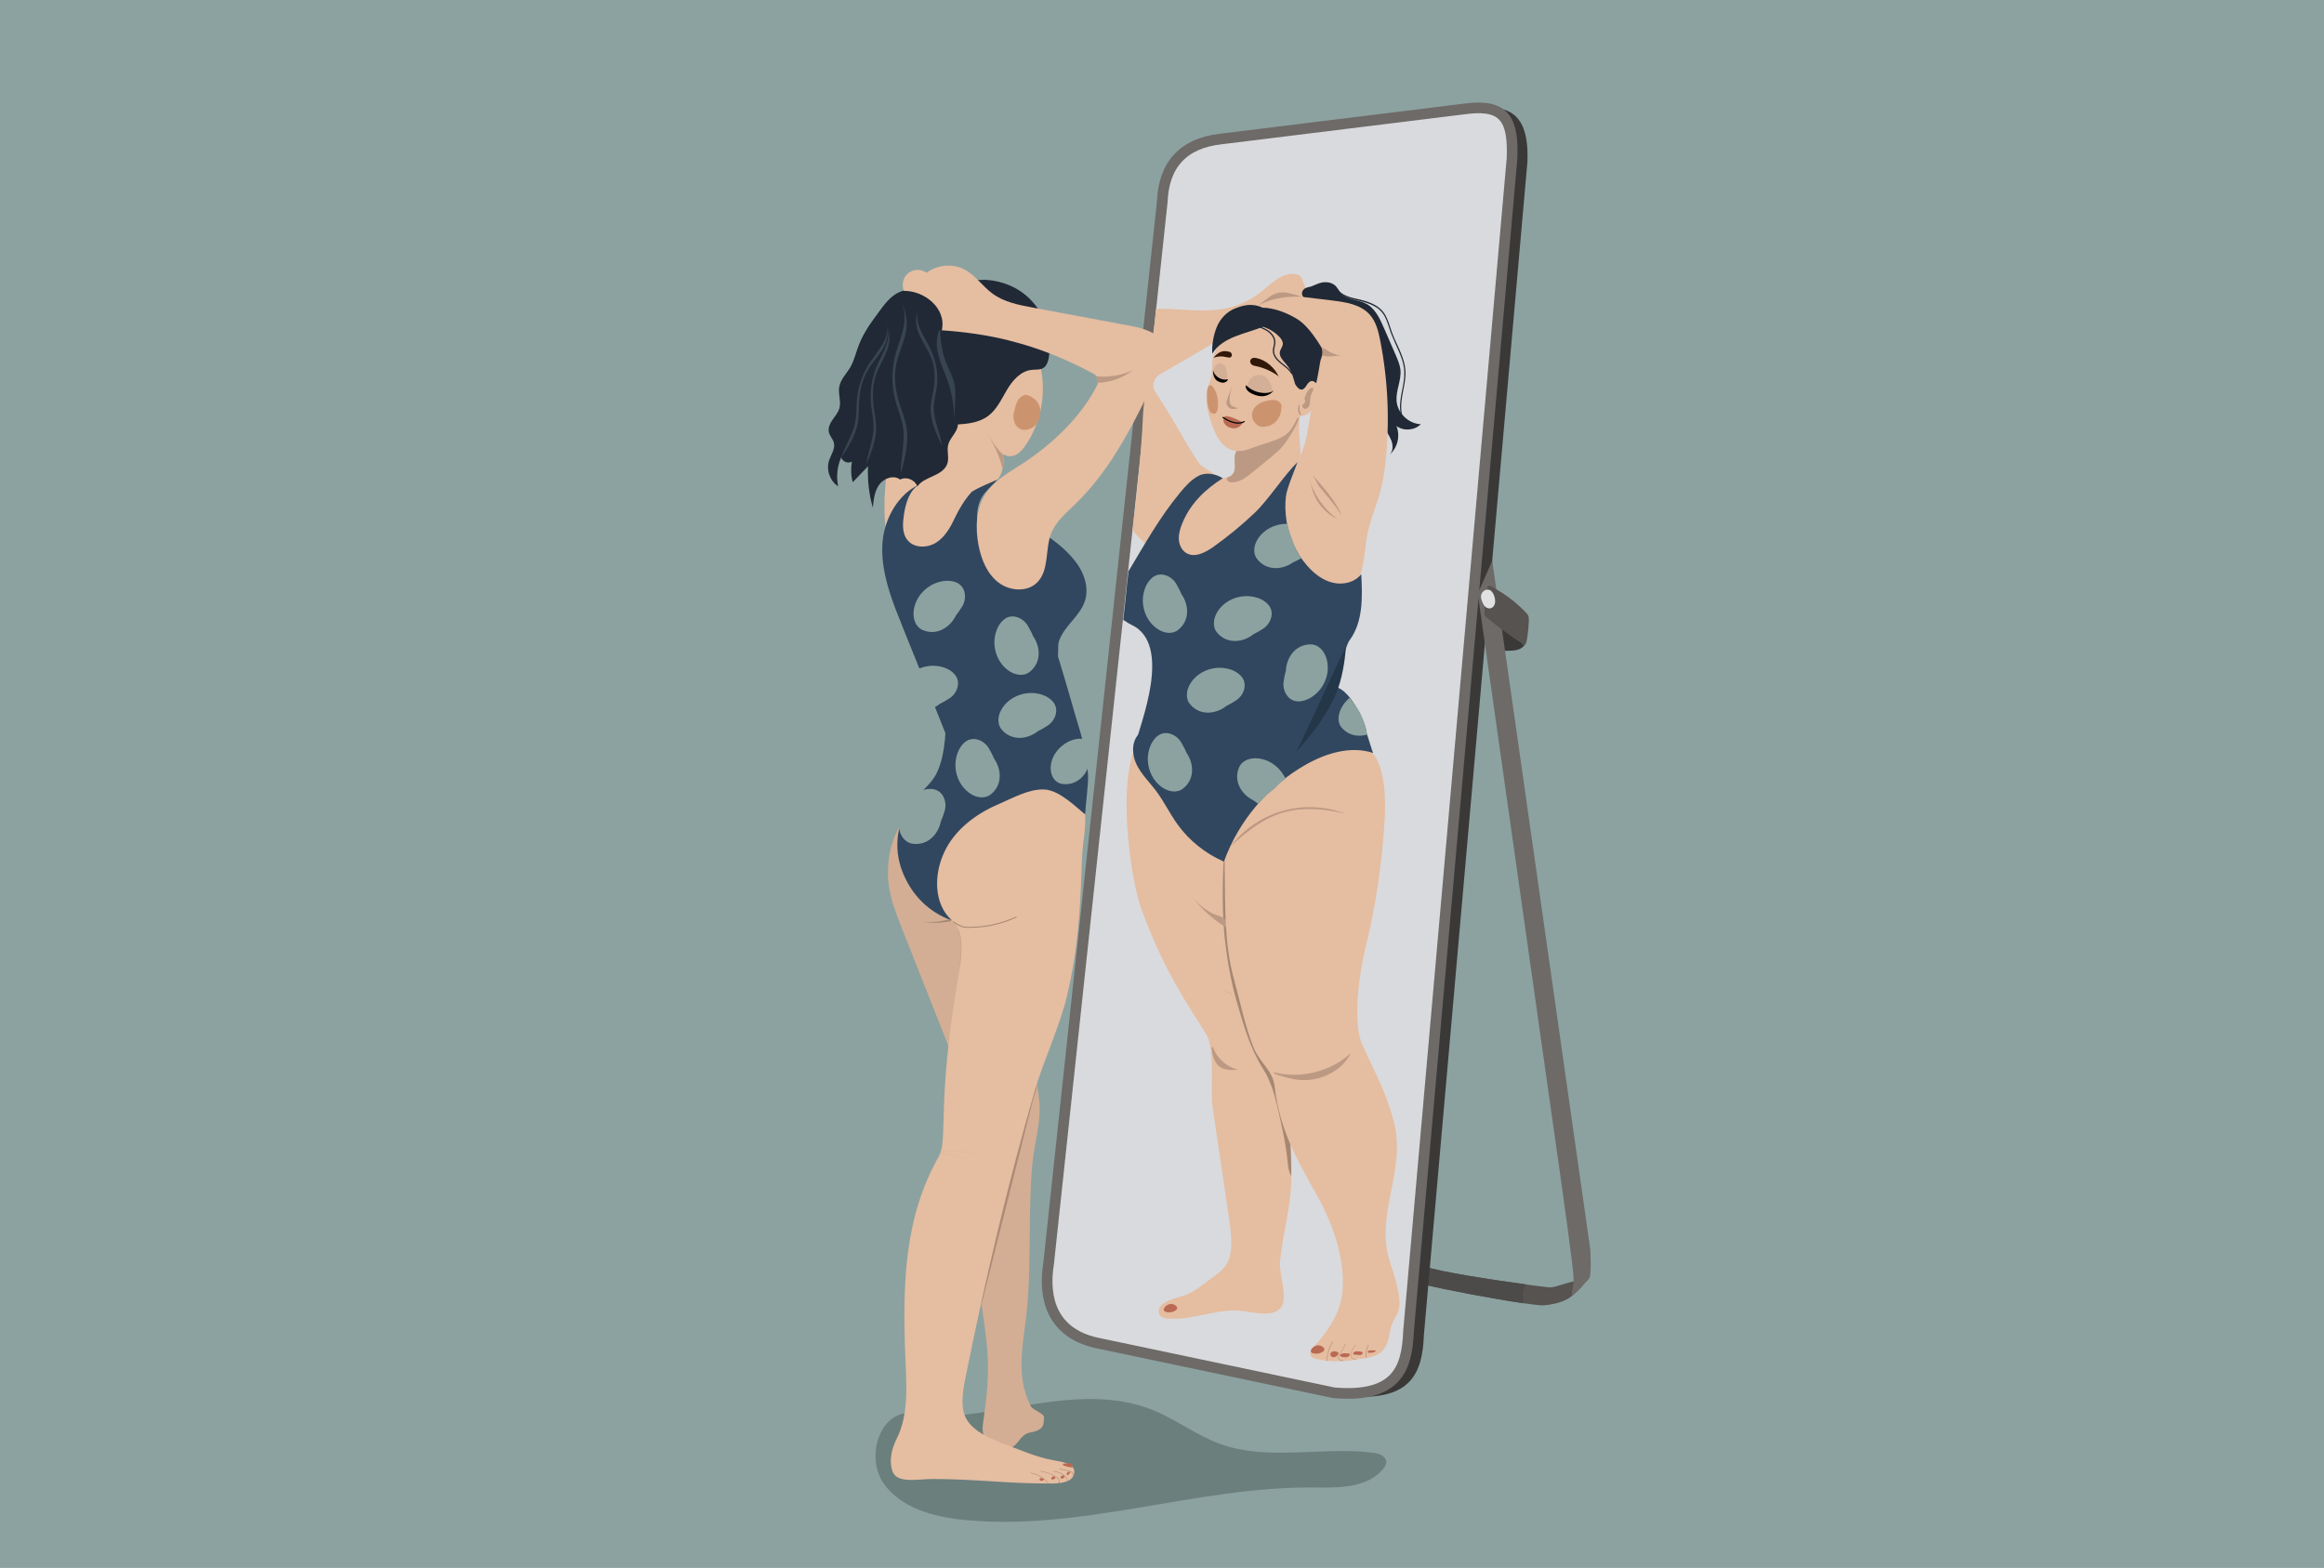 <?xml version="1.0" encoding="utf-8"?>
<!-- Generator: Adobe Illustrator 25.1.0, SVG Export Plug-In . SVG Version: 6.00 Build 0)  -->
<svg version="1.1" id="Layer_1" xmlns="http://www.w3.org/2000/svg" xmlns:xlink="http://www.w3.org/1999/xlink" x="0px" y="0px"
	 viewBox="0 0 1962 1323.9" style="enable-background:new 0 0 1962 1323.9;" xml:space="preserve">
<style type="text/css">
	.st0{fill:#8CA2A0;}
	.st1{fill:#565351;}
	.st2{fill:#4C4B4A;}
	.st3{fill:#6B7F7D;}
	.st4{fill:#D9DADD;}
	.st5{fill:#3A3938;}
	.st6{fill:none;stroke:#6D6A67;stroke-width:9;stroke-miterlimit:10;}
	.st7{fill:#6D6A67;}
	.st8{fill:#E1E1E3;}
	.st9{fill:#E5BDA1;}
	.st10{fill:#BC9982;}
	.st11{opacity:6.000000e-02;}
	.st12{fill:#A58772;}
	.st13{opacity:4.000000e-02;}
	.st14{fill:#191D1C;}
	.st15{fill:#202935;}
	.st16{fill:#F5C6B1;}
	.st17{opacity:0.25;}
	.st18{opacity:5.000000e-02;}
	.st19{fill:#BA6A52;}
	.st20{fill:#31475F;}
	.st21{fill:#D3AE94;}
	.st22{fill:#AD8A76;}
	.st23{fill:#F2C2AF;}
	.st24{opacity:0.18;}
	.st25{opacity:3.000000e-02;}
	.st26{fill:#243749;}
	.st27{fill:#F8951D;}
	.st28{fill:none;stroke:#010101;stroke-linecap:round;stroke-linejoin:round;stroke-miterlimit:10;}
	.st29{fill:#301809;}
	.st30{fill:#CC946E;}
	.st31{fill:#D3AF97;}
	.st32{fill:#010101;}
	.st33{fill:#384451;}
</style>
<g>
	<rect class="st0" width="1962" height="1323.9"/>
	<path class="st1" d="M1201.1,1084.4c18.7,4.6,61,12.5,85.1,16c8.4,1.2,14.6,1.9,16.8,1.8c6.5-0.5,13.1-1.9,19.1-4.7
		c1-0.5,3.1-1.8,5.4-3.5c0.1-0.1,0.2-0.1,0.2-0.2c0,0,0,0,0,0c1.2-0.9,4.3-3.9,7.3-6.9c1.4-2.1,1.7-3.9-0.5-4.9
		c-1.4-0.6-3.5-0.5-6,0c-6.8,1.3-16.4,5.4-20.5,5c-3.2-0.3-10.3-1.2-19.5-2.4c-27.4-3.7-73-10.6-85.7-15.2
		C1201.6,1074.3,1201,1079.3,1201.1,1084.4z"/>
	<path class="st2" d="M1286.1,1100.4c-0.5-2.9-0.6-5.8-0.4-8.7c0.1-1.7,0.4-3.5,1.2-5c0.4-0.8,0.9-1.5,1.6-2.2
		c-27.4-3.7-73-10.6-85.7-15.2c-1.1,4.9-1.6,10-1.6,15C1219.8,1089,1262,1096.9,1286.1,1100.4z"/>
	<g>
		<path class="st3" d="M765.9,1193c-25.1,2.5-34.3,38.8-19.9,59.5c14.4,20.7,41.5,28.1,66.6,30.7c98.7,10.4,196.5-28,295.7-27.2
			c21.1,0.2,45.6,0.7,59.2-15.4c1.5-1.8,2.9-4,2.8-6.4c-0.3-4.9-6.3-7-11.2-7.6c-43.1-5.4-88.6,7.4-129.3-7.5
			c-19.7-7.2-36.8-20.5-56.3-28.4c-62.9-25.5-133.6,9.3-201.3,5.6"/>
	</g>
	<path class="st4" d="M925,1133.7l201,42.3c53.1,4.6,61.9-20.4,63.1-51.6l87.4-990.5c1.2-31.2-5.2-45.9-37-42.3l-209,25.8
		c-31.8,3.6-48.1,21.9-49.3,53.1l-95.9,896.2C880.3,1097.6,889.2,1125.3,925,1133.7z"/>
	<path class="st5" d="M1126.4,1176.1l12.6,2.7c53.1,4.6,61.9-20.4,63.1-51.6l87.4-990.5c1.2-31-7.7-48.7-38.9-45.5
		c22.1,1,26.8,15.7,25.8,42.8l-87.4,990.5C1187.9,1155.6,1179.1,1180.6,1126.4,1176.1z"/>
	<path class="st6" d="M925,1133.7l201,42.3c53.1,4.6,61.9-20.4,63.1-51.6l87.4-990.5c1.2-31.2-5.2-45.9-37-42.3l-209,25.8
		c-31.8,3.6-48.1,21.9-49.3,53.1l-95.9,896.2C880.3,1097.6,889.2,1125.3,925,1133.7z"/>
	<path class="st5" d="M1281.6,548.5c-2.8,0.9-5.7,0.9-8.7,1c-4.7,0-9.5,0.1-14.2,0.1c-1.3-7.1-1.4-14.4-0.3-21.5
		c0-0.3,0.1-0.7,0.3-0.9c0.2-0.2,0.6-0.3,0.9-0.3c1.8-0.2,3.6,0,5.4,0.3c4.5,0.8,8.9,2,13.2,3.5c1.9,0.7,3.9,1.5,5.3,3
		c1,1.1,1.6,2.4,2.2,3.7c1,2.2,2.9,4.6,1.6,6.9C1286.1,546.4,1283.8,547.8,1281.6,548.5z"/>
	<path class="st7" d="M1328.4,1078.3c0.1,1.2,0,2.5,0,3.6c-0.4,7.4-2.6,13.1-1.1,12.1c0,0,0.1-0.1,0.1-0.1c0,0,0.1-0.1,0.1-0.1
		c0,0,0,0,0,0c1.2-0.9,4.3-3.9,7.3-6.9c3.1-3.1,6.1-6.3,7-7.8c1.9-3.1,0.8-23.9,0.8-23.9l-82.8-581.7l-12.2,27.7l70.8,499.3
		C1318.4,1000.5,1328.1,1069.1,1328.4,1078.3z"/>
	<path class="st1" d="M1288.2,517.2c0.8,0.8,1.6,1.7,2,2.7c0.6,1.3,0.5,2.8,0.5,4.2c-0.2,6-0.9,12.1-2,18c-0.1,0.7-1.8,3.2-2.4,3.5
		c-0.8,0.5-0.4-1.6-1.3-2.2c-10.7-6.9-20.9-14.5-30.7-22.7c-0.3-0.2-0.5-0.4-0.7-0.7c-0.2-0.4-0.3-0.9-0.3-1.4
		c-0.1-4.5,0.1-8.9,0.7-13.3c0.3-2.2,0.7-4.4,1.2-6.6c0.4-1.7,0.3-4.4,2.3-4.1c1.7,0.2,3.9,2,5.4,2.8c1.8,1,3.5,2.1,5.3,3.2
		c3.4,2.2,6.7,4.6,9.8,7.1C1281.7,510.8,1285.1,513.9,1288.2,517.2z"/>
	<path class="st8" d="M1262.2,508.8c-0.3,2.3-1.9,4.6-4.2,4.9c-1.6,0.2-3.2-0.5-4.3-1.6c-1.1-1.1-1.8-2.6-2.4-4.1
		c-0.6-1.4-1-2.9-1-4.4c0-3.4,3.5-6.7,7.1-5.5C1260.9,499.2,1262.6,505.6,1262.2,508.8z"/>
	<g>
		<path class="st9" d="M991.9,470.3c3.7,4.9,10.1,7.2,16.3,7.6c13.4,0.9,26.4-5.8,36-15.2c9.6-9.4,15.5-21.9,23.3-32.8
			c8.4-11.7,16.8-23.5,25.2-35.2c2.1-3,4.3-6.1,5-9.7c0.5-2.7,0.1-5.4-0.1-8.1c-0.7-9.1-2.2-21.1,1.3-29.5
			c-18,7-32.4,16.9-48.5,27.6c-2.1,1.4-4.2,2.9-5.8,4.8c-0.6,0.8-1.1,1.6-1.5,2.5c-2.3,5.7,1.4,13-2.3,17.8c-1.2,1.6-3,2.5-4.9,3.1
			c-1.2,0.3-2.4,0.5-3.6,0.6c-3.2,0.2-6.4-0.3-9.5,0.2c-6,1-10.9,5.2-14.9,9.6c-8.9,9.8-15.2,22-18.2,34.9
			C987.8,455.9,987.4,464.3,991.9,470.3z"/>
	</g>
	<g>
		<path class="st10" d="M1036.2,405.6c0.9,1.4,2.8,1.7,4.4,1.7c6.5-0.3,11.9-4.6,17-8.7c5.1-4.2,10.2-8.3,15.3-12.5
			c3.8-3.2,7.7-6.3,10.8-10.3c3.1-3.9,12.7-18.3,12.7-23.3c-12,6.8-32.2,21.7-45.5,25.4c-1.7,0.5-4.1,1.1-6.3,2
			c-0.6,0.8-1.1,1.6-1.5,2.5c-2.3,5.7,1.4,13-2.3,17.8c-1.2,1.6-3,2.5-4.9,3.1C1035.7,404.1,1035.8,404.9,1036.2,405.6z"/>
	</g>
	<g class="st11">
		<path d="M966.2,671.8c10.9,14.5,25.4,25.8,39.7,36.9c6.6,5.1,13,11.2,20.1,15.6c1.4-3.1-3.6-7-5.7-8.6c-4.5-3.4-9-6.8-13.5-10.2
			c-9-6.9-17.8-13.9-26.5-21.2C975.8,680.5,969.7,676.5,966.2,671.8z"/>
	</g>
	<g>
		<path class="st9" d="M1017.8,872.3c8.6,13.3,3.6,46.8,5.9,62.5c4.7,31.5,9.4,63,14,94.6c5.1,35.8-0.9,39.9-17.2,51.6
			c-8.1,5.8-13.5,10.9-23.1,13.6c-6.7,1.9-15.4,4.3-18.4,9.4c-2.2,3.8,0.2,8.5,4.6,9.1c19.1,2.6,38-6.2,57.7-6.6
			c12.2-0.3,30.6,7.1,39.3-1.5c7.8-7.7-1.1-29.1,0-40c2.7-26.1,9.4-45.7,9.7-72c0.1-11.9-0.3-23.8-1.4-35.7
			c-5.2-55.5-25.9-108.1-39.3-162.2c-5.1-20.7-6.1-45.3-13.5-65.3c-2-5.5-4-8.2-6.5-13.5c-8.3-17-69.6-89.9-71-86.4
			c-16.2,39.3-2.3,118.5,5,137.8C979,808.7,990.8,830.4,1017.8,872.3z"/>
	</g>
	<g>
		<path class="st12" d="M1034.1,793.3c2,17.4,5,34.9,9.8,51.7c5.7,20,11.5,40.3,22.6,57.8c5.8,9.1,9.3,20.3,11.7,30.8
			c3.6,15.5,7.2,31,8.8,46.8c0.4,3.4,0.6,6.9,1.9,10.1c0.3,0.8,0.7,1.6,1.2,2.4c0.1-11.9-0.3-23.8-1.4-35.7
			c-5.2-55.5-25.9-108.1-39.3-162.2c-5.1-20.7-8.8-50.3-16.2-70.3C1031.9,744.8,1031.8,773.3,1034.1,793.3z"/>
	</g>
	<g>
		<path class="st10" d="M1006.3,756.8c7.9,10.7,18,19.9,29.5,26.6c0.3,0.2,0.1-4.5-0.1-5c-0.5-1.4-1.3-2.4-2.5-3.2
			c-3-1.8-6.9-2.5-10.1-4.2C1016.6,767.6,1010.8,762.7,1006.3,756.8z"/>
	</g>
	<g class="st13">
		<path class="st14" d="M1029.5,835.6c4.2,0.5,7.3,3.7,11,5C1041.2,837.5,1031.5,835.9,1029.5,835.6z"/>
	</g>
	<g>
		<path class="st9" d="M1099.4,236c-1.9-6.3-11.2-5.5-17.2-2.6c-5.9,2.9-10.8,7.5-15.9,11.7c-22.8,19-45.9,17.8-69.8,16.3
			c-9.7-0.6-14.1-1-20.7-0.3c-0.7,13.2-3.7,28.1-4.7,41.2c-1.6,20.8-5.4,32.1-6.2,49.2c-1.4,31.8-5,64.4-8.7,96.1
			c3.9,5.9,11.8,11.3,15.8,17.1c10.4-9.1,15.1-22.8,21-35.3c3.7-7.9,8.3-15.8,15-21.6c3-2.6,16.6,0.1,19.1-2.6
			c3.5-3.9-12.1-10.1-14.8-14c-2.8-4.2-5.5-8.3-8-12.6c-0.6-1-1.2-2-1.8-2.9c-8.3-13.9-15.9-28-25.2-41.7c-1.7-2.5-3.4-5.1-3.6-8
			c0-0.5,0-1.1,0-1.6c0.2-1.7,0.9-3.3,1.8-4.7v0c1-1.5,2.4-2.8,3.9-3.8c3.4-2.3,47.5-25.9,66-40.9c6.1-4.9,15.9-8.9,16.7-16.7
			c0.6-6,11.7-10.8,19.4-9.8c6.5,0.8,8,1.7,18.5,2.3C1106.7,251,1101.2,242.1,1099.4,236z"/>
	</g>
	<g>
		<path class="st15" d="M1116.3,238.5c4.2-0.7,8.9,0.2,11.7,3.4c1.4,1.6,2.2,3.6,3.5,5.2c4.8,6.2,14.4,5.6,21.4,9.1
			c7.9,3.9,12,12.7,15.5,20.8c3.3,7.7,6.7,15.4,10,23c1.7,3.9,3.4,8,3.9,12.2c0.9,8.8-3.9,17.4-3.3,26.2
			c0.8,10.4,10.1,19.4,20.5,19.8c-5.3,5.3-14.6,6-20.6,1.5c3.5,8.3,0.9,18.7-6,24.4c3.3-2.9,3.3-8.1,1.7-12.2
			c-1.6-4.1-4.4-7.6-5.9-11.7c-2.5-6.5-1.7-13.7-1.9-20.6c-0.3-11.7-3.6-23.1-6.8-34.3c-2.4-8.6-5-17.4-10.3-24.5
			c-5.1-6.9-12.5-11.7-20.3-15.5c-7.7-3.7-15.9-6.5-23.7-10.1c-4.2-1.9-9.6-7.2-4.4-11.4c1.5-1.2,3.9-1.3,5.6-1.9
			C1110.1,240.7,1113,239.1,1116.3,238.5z"/>
	</g>
	<g>
		<path class="st16" d="M965.9,639.7c8.2,16.4,27.7,24.6,46,24.5c18.3-0.1,35.8-7,52.7-14c24.5-10.2,48.9-20.9,73-32
			c2.3-1.1,9,2.1,10.6,0.1c3.7-4.4-2-15.7-5.3-20.4c-3.3-4.8-8-8.4-11.2-13.2c-1.3-2-2.5-3.2-3.4-4.1c-1.5-1.5-2.4-2.6-2.5-6.5
			c0-0.8,0.1-1.8,0.2-3.1c0.6-5.7,2.4-15.2,0.6-18.6c-3.4-6.5-15.7-10-22-12.6c-10.4-4.3-21.1-7.5-32.1-9.7
			c-21.6-4.3-44.1-4.6-65.8-0.5c-11.1,2.1-22.9,6-29.1,15.5c-3,4.7,10.5,33,9.3,38.5c-2.2,9.6-8.4,14.1-10.6,23.7
			C972.7,623.9,958.2,624.4,965.9,639.7z"/>
	</g>
	<g class="st17">
		<path d="M1008.1,630.1c0.4,0.5,0.7,1.1,0.5,1.7c-0.1,0.5-0.6,0.8-1.1,0.9s-1,0-1.5-0.2c-1.2-0.5-2.1-1.4-2.6-2.5
			c-0.4-1-0.7-3.5,0.9-3.4C1005.6,626.6,1007.5,629.2,1008.1,630.1z"/>
	</g>
	<g class="st18">
		<path d="M1111.9,580.1c2.1,0.7,4.2,1.1,6.4,1.2c2.6,0.1,5.3-0.2,7.9-0.5c0.7-0.1,1.5-0.2,2.2-0.3c-1.5-1.5-2.4-2.6-2.5-6.5
			c0-0.8,0.1-1.8,0.2-3.1c-0.6,0.5-1.1,1.1-1.6,1.6c-1.8,1.5-3.7,2.8-5.7,3.9C1116.6,577.8,1114.3,579,1111.9,580.1z"/>
	</g>
	<g>
		<path class="st9" d="M1169,691.5c-2.1,37.1-7.6,74-16.5,110c-4.8,19.6-10.8,61.6-2.6,80.1c10.8,24.3,19.3,38,26.6,64.7
			c11.5,42.3-16.7,78.9-2.7,120.5c16.1,48,2.5,38.3-0.4,58.1c-3.1,20.8-13.5,20.7-28.5,23.1c-11.1,1.8-23.8,2.2-34.6-0.8
			c-5-1.4-5.3-5.5-1.8-9.3c12.5-13.6,23.3-29.2,24.9-47.6c2.3-26.6-7.8-56.1-20.7-79.4c-18.2-32.6-32.4-56.9-36.6-93.5
			c-1.6-14-12.4-19.6-17.7-32.7c-7.2-17.7-11.5-39.3-16.6-57.7c-8.5-31.1-7.3-61.6-7.9-96.3c-0.3-20.3,8.5-40.4,20.7-56.7
			c18.6-24.8,50-36.9,79.2-44.5C1169.1,620.2,1170.3,667.3,1169,691.5z"/>
	</g>
	<g>
		<path class="st10" d="M1033.2,723c10-17,26.2-30.3,44.8-36.8c18.6-6.5,39.6-6.2,58,0.9c-49.7-11.8-70.8,4.1-96.7,27L1033.2,723z"
			/>
	</g>
	<g>
		<path class="st12" d="M1153.6,1146.3C1153.6,1146.3,1153.6,1146.3,1153.6,1146.3c0.1,0,0.2-0.1,0.2-0.2c-0.7-3.5-0.1-7.2,1.6-10.3
			c0.1-0.1,0-0.2-0.1-0.3c-0.1-0.1-0.2,0-0.3,0.1c-1.7,3.2-2.3,7-1.7,10.6C1153.5,1146.3,1153.5,1146.3,1153.6,1146.3z"/>
	</g>
	<g>
		<path class="st12" d="M1120.4,1149.2c0.1,0,0.2-0.1,0.2-0.2c0-5.6,1.7-11.3,4.7-16c0.1-0.1,0-0.2-0.1-0.3c-0.1-0.1-0.2,0-0.3,0.1
			c-3,4.8-4.7,10.6-4.7,16.2C1120.2,1149.1,1120.3,1149.2,1120.4,1149.2C1120.4,1149.2,1120.4,1149.2,1120.4,1149.2z"/>
	</g>
	<g>
		<path class="st12" d="M1134,1149.1c0.1,0,0.2-0.1,0.2-0.2c0-0.1-0.1-0.2-0.2-0.2c-0.8-0.1-1.6-0.1-2.3-0.4
			c-0.8-0.3-1.4-0.8-1.6-1.5c-0.3-0.8,0-1.7,0.2-2.2c0.3-0.6,0.7-1.2,1.1-1.7l0.2-0.2c1.9-2.5,3.3-5.2,4.4-8c0-0.1,0-0.2-0.1-0.2
			c-0.1,0-0.2,0-0.2,0.1c-1,2.8-2.5,5.5-4.3,7.9l-0.2,0.2c-0.4,0.5-0.9,1.1-1.2,1.8c-0.4,0.9-0.5,1.7-0.2,2.5c0.3,0.7,1,1.3,1.8,1.7
			C1132.3,1149,1133.2,1149,1134,1149.1C1134,1149.1,1134,1149.1,1134,1149.1z"/>
	</g>
	<g>
		<path class="st12" d="M1144.6,1148.2c0.1,0,0.2-0.1,0.2-0.1c0-0.1,0-0.2-0.1-0.2c-1.2-0.3-3-0.8-3.8-2.2c-1-1.8,0-4.1,0.5-5
			c0.3-0.5,0.6-1,0.9-1.5c0.7-1.1,1.3-2.1,1.7-3.4c0-0.1,0-0.2-0.1-0.2c-0.1,0-0.2,0-0.2,0.1c-0.3,1.2-1,2.2-1.6,3.3
			c-0.3,0.5-0.6,1-0.9,1.5c-0.6,1.2-1.6,3.5-0.5,5.4C1141.5,1147.3,1143.3,1147.9,1144.6,1148.2
			C1144.6,1148.2,1144.6,1148.2,1144.6,1148.2z"/>
	</g>
	<g>
		<path class="st19" d="M1114.4,1142.5c-1.7,0.6-3.5,0.6-5.3,0.3c-1-0.2-2.1-0.6-2.4-1.6c-0.2-0.8,0.1-1.6,0.6-2.3
			c1.3-1.8,3.6-3,5.8-3c1.8,0.1,4,1.1,4.8,2.8C1118.8,1140.5,1115.9,1142,1114.4,1142.5z"/>
	</g>
	<g>
		<path class="st19" d="M1127.6,1141.1c-0.9-0.2-2-0.2-2.9,0.2c-0.9,0.4-1.6,1.3-1.6,2.3c0,1.2,1.1,2.2,2.2,2.4
			c1.2,0.2,2.4-0.3,3.3-1.2c0.4-0.4,1.5-1.6,1.4-2.3C1129.8,1141.6,1128.3,1141.3,1127.6,1141.1z"/>
	</g>
	<g>
		<path class="st19" d="M1132.5,1143.1c-0.3,0.1-0.7,0.3-0.9,0.6c-0.2,0.3-0.4,0.7-0.3,1c0.2,0.5,0.7,0.7,1.3,0.9
			c0.8,0.2,1.6,0.3,2.4,0.4c1,0.1,2.1,0.1,3.1-0.4c0.6-0.3,1.2-0.9,1.4-1.6c0.3-1.1-0.3-1-1.3-1.2
			C1136.3,1142.6,1134.3,1142.4,1132.5,1143.1z"/>
	</g>
	<g>
		<path class="st19" d="M1146.3,1141c-1.3-0.1-2.7,0.1-3.6,1c-0.3,0.3-0.5,0.8-0.3,1.2c0.2,0.5,0.8,0.6,1.3,0.6c1,0.1,2,0.2,3.1,0.3
			c0.6,0.1,1.2,0.1,1.8,0c1-0.2,2.5-1.3,1.6-2.4C1149.6,1141.1,1147.3,1141.1,1146.3,1141z"/>
	</g>
	<g>
		<path class="st19" d="M1156.2,1140.3c-0.4,0-0.7,0.1-1,0.2c-0.3,0.2-0.6,0.5-0.6,0.8c0,0.4,0.3,0.8,0.7,0.9s0.8,0.2,1.2,0.1
			c1.2,0,2.4-0.2,3.6-0.6c0.6-0.2,1.2-0.5,1.5-1.1C1160.5,1139.9,1157.6,1140.2,1156.2,1140.3z"/>
	</g>
	<g>
		<path class="st20" d="M1031.4,647.3c-13.9,3.6-28.7,5.8-42.4,1.8c-13.7-4.1-26-15.9-26.6-30.2c-7.1,6.1-7.1,17.4-3.2,25.9
			s10.8,15.1,16.5,22.6c6.9,9.1,11.8,19.5,18.5,28.8c9.9,13.7,23.6,24.6,39.1,31.3c12.3-34.3,37.3-63.8,69-81.8
			c17.3-9.8,38.2-16.2,57-9.9c-0.5-0.2-5-15.8-5.9-17.6c-3.2-6.1-4.4-7.7-11.1-6.8c-12.7,1.8-25.3,5.7-37.4,9.9
			C1080.3,629.7,1056.6,640.7,1031.4,647.3z"/>
	</g>
	<g>
		<path class="st9" d="M1021,351.7c2.6,8.3,5.3,17.1,11.3,23.4c7.8,8.3,18,5.5,20.9,4.5c27.3-10,33.6-7.8,41.9-26.4
			c0.4-0.9,0.9-2,1.9-2.3c0.6-0.2,1.2-0.1,1.8,0c3.3,0.3,6.4-1.8,8.3-4.6c1.8-2.8,2.6-6.1,3.1-9.3c0.6-4,0.9-8.1,1-12.2
			c0-0.7,0-1.4-0.3-2c-0.7-1.4-2.5-1.8-4-1.3c-1.4,0.5-2.5,1.7-3.6,2.8c-4.7-8.4-7.1-18-10.8-26.9c-3.7-8.9-9.2-17.8-17.8-22.1
			c-4.6-2.3-9.8-3.1-14.9-3.8c-4.8-0.6-9.8-1.1-14.4,0.4c-6.4,2-9,7.8-12.5,12.9c-4.3,6.2-8.6,12.8-9.4,20.5c0,0.2,0,0.4,0,0.5
			c-0.1,0.7-0.1,1.4-0.1,2.1c-0.1,2.8,0.1,5.7-0.4,8.5c-0.6,3.3-2,6.4-2.9,9.6C1017.5,334.4,1018.4,343.4,1021,351.7z"/>
	</g>
	<g>
		<path class="st15" d="M1093.4,324.3c-2.5-8.2-2.8-11.4-8.4-17.8c-2.4-2.7-5.1-5.8-4.5-9.3c0.4-2.4,2.4-4.4,2.5-6.8
			c0.1-2.2-1.3-4.3-2.8-5.9c-6.6-7-16.5-10.8-26.1-10c-9.6,0.8-18.7,6.2-24.1,14.2c-2.9-9.4,3-19.9,11.4-25c8.4-5.1,18.7-6,28.6-6
			c11.5,0,23.3,1.1,33.6,6.3c10.2,5.2,18.7,15.2,19.2,26.7c0.4,8.9-5,25.6-9.6,32.9c-1.7,2.7-4.2-5.8-9.2,0.4
			C1103,324.9,1099.4,334.5,1093.4,324.3z"/>
	</g>
	<g>
		<path class="st9" d="M1069.4,260c9,1.1,16.7,4.2,24.6,8.7c8.4,4.7,15.4,14.6,21.6,24.6c0.4,0.7,0.7,1.4,0.9,2.1
			c0.2,0.8,0.3,1.6,0.2,2.4c-0.2,2.6-1.8,5.1-2.3,8.6c-2.2,14.7-6.1,29-8.2,43.8c-1.6,10.8-3.2,21.7-7.2,31.9
			c-2.9,7.5-7.1,14.6-10.2,22c-7.1,17.1-8.5,36.5-4,54.5c3.5,14,11.1,27.6,23.7,34.7c12.6,7,30.5,5.3,39-6.3
			c3.8-5.3,5.4-29.9,6.9-36.2c5.8-24.3,11.6-30.7,14.7-55.5c4.4-35.9,3.1-72.4-3.9-107.9c-1.5-7.7-3.5-15.7-8.7-21.6
			c-7.7-8.8-20.4-10.7-32-12.1c-13.5-1.6-27.1-3.3-40.6-4.9c-4.7-0.6-9.5-1.1-14,0.4c-2.7,0.9-6.8,5-9.7,8.5
			C1057.5,261,1065.8,259.6,1069.4,260z"/>
	</g>
	<g>
		<path class="st10" d="M1104.5,402.4c4,14.4,12.9,27.3,24.9,36.1c-10.1-4.7-18-13.8-21.3-24.3L1104.5,402.4z"/>
	</g>
	<g>
		<path class="st10" d="M1108.2,401.3c9.5,10.5,19.1,21.3,24.8,34.3c-5.7-8.7-12.5-16.8-19.2-24.7L1108.2,401.3z"/>
	</g>
	<g>
		<path class="st20" d="M1149.2,484.8c-5.4,7-15.4,9.3-24,7.2c-8.6-2-15.9-7.8-21.7-14.4c-9.2-10.5-15.1-23.6-17.3-37.3
			c-1.1-6.9-1.4-14-0.6-21c0.7-6.8,7.5-22.5,9.8-29.1c-10.7,10.3-24.8,32-35.7,42.4c-11.1,10.6-22.9,20.3-35.4,29.2
			c-6.8,4.8-15.8,9.5-22.9,5.1c-3.9-2.4-6-7.1-6.2-11.7c-0.2-4.6,1.2-9.1,2.9-13.3c6.7-16.5,19.1-28.6,34.2-38.1
			c-5.9-3.8-14.3-5.3-20.5-2c-6.2,3.3-11,8.7-15.5,14.1c-17.4,21.1-29.7,43.3-43.8,66.8c0.3,0.6-0.7,7.3-0.8,8.2
			c-0.5,5.1-2.5,25.2-3.4,32.5c0,0.4,1.5,0.6,1.5,0.9c4.1,3.1,7.2,3.6,11.3,6.9c27.7,22.9-2.8,90.2-2.6,98.6
			c3.5-6.9,38.2,46.9,45.8,45.2s148.5-49.2,149.2-57c0.4-5.2-12.7-34.6-25-37.6c0.6-7.2,6.7-34.3,11-40
			C1150.8,525,1150.3,504,1149.2,484.8z"/>
	</g>
	<path class="st10" d="M1116.3,299.9c2.3,1.2,5.5,1.1,8,0.9c3-0.3,6.1-0.7,9.1,0c-3.6-0.7-7.1-1.9-10.3-3.4c-1.9-0.9-5-3.7-7.3-3.5
		C1116.4,295.9,1116.5,297.9,1116.3,299.9z"/>
	<g>
		<path class="st21" d="M749.7,740.6c0.5,10.7,3.4,21,7.1,31.1c0.6,1.6,1.2,3.2,1.8,4.8c1.1,2.8,2.1,5.5,3.2,8.3
			c14.4,36.4,28.8,72.9,43.2,109.3c-6.4-18.5,0.7-38.9,5.6-58.3c5.2-20.6,9.2-44.1-2.4-61.9c-6-9.2-15.4-15.6-23-23.6
			c-14.5-15.5-23.4-39.1-20.4-60.1C753.6,703.6,748.9,723.1,749.7,740.6z"/>
	</g>
	<g class="st11">
		<path d="M809.5,818.3c3.9-8.4,4.7-18.2,2.2-27.1c-0.2-0.7-1.6-6.5-2.7-6c-0.9,0.3,1.4,5.8,1.5,6.5c0.6,2.9,0.6,6.1,0.8,9.1
			c0.2,2.9-0.5,6.4-0.8,9.3C810.2,812.8,810.6,815.9,809.5,818.3z"/>
	</g>
	<g>
		<path class="st21" d="M825.2,1074.4c0.8,9.1,2,18.2,3.4,27.2c2.3,15,4.7,30.1,5.3,45.2c0.7,17.4-1,34.8-3.6,52
			c-0.6,3.9-1.2,8-0.2,11.9c2.2,8.5,12,13.2,20.7,12.4c8.7-0.9,10.1-12.1,18.7-13.5c13.9-2.3,11.2-9,11.9-12.3
			c0.8-3.8-9.4-6.5-11.2-10c-14.1-27.8-5.3-55.3-2.8-86.4c3.1-37.7,0.8-78.4,3.9-116.1c1.7-20.7,8.8-38.8,5.6-59.4
			c-1.1-7.2-2.2-19.8-6.7-25.9c-5.8-7.8-14.8,3.8-17.7,8.8c-6.5,11.2-10.9,23.3-14.1,35.8c-2.9,11-4.9,22.2-6.8,33.4
			C826.5,1009.5,822.5,1042,825.2,1074.4z"/>
	</g>
	<g>
		<path class="st22" d="M825.2,1074.4c0.8,9.1,2,18.2,3.4,27.2c3.2-12.8,6.4-25.5,9.6-38.3c7.5-29.9,15-59.9,22.6-89.8
			c3.8-15,7.5-29.9,11.3-44.9c1-3.8,4.6-11.9,3-15.9c-2.2-5.1-9.7-0.5-12.5,1.6c-10.5,7.7-18.3,18.1-24,29.8
			c-2.9,11-4.9,22.2-6.8,33.4C826.5,1009.5,822.5,1042,825.2,1074.4z"/>
	</g>
	<g>
		<path class="st9" d="M749.5,393.3c0.8-5.2,2.3-11,6.9-13.6c5.4-3,12.4,0.3,16.1,5.2c5.2,7,5.9,16.6,3.7,25
			c-2.2,8.4-6.9,16-11.7,23.2c-2.6,4-5.3,8-7.7,12.2c-1,1.8-3.5,9.8-5.3,10.6c-3.3,1.4-3.4-5.9-3.7-8.3
			C745.7,429.6,746.7,411,749.5,393.3z"/>
	</g>
	<g>
		<path class="st9" d="M757.9,447.2c0.8,9.1,6.1,18.3,14.6,21.7c9,3.7,19.6,0.3,27.1-5.9c1.4-1.1,2.8-2.4,4.1-3.6
			c6-5.6,11.3-12.4,13-20.1c2.2-10,5-21.1,13.6-26.8c3.2-2.1,7-3.3,10-5.8c0.5-0.4,0.9-0.8,1.4-1.3c5.2-5.5,5.7-14.1,5.9-21.8
			c2.9,2.3,7.3,2,10.5,0.2c3.3-1.8,5.7-4.8,7.8-7.9c12.8-18.8,17.5-43,12.7-65.2c-9.4-4.4-20.6-1.7-29.1,4.1
			c-8.5,5.9-15.2,14-23.2,20.5c-0.8,0.6-1.5,1.2-2.3,1.8c-6.8,5.1-14.4,9-22.5,11.5c-4.2,1.3-8.9,2.5-11.7,6
			c-3.6,4.5-2.6,10.9-2.7,16.6c-0.2,5.7-1.7,11.3-3.9,16.6c-1.3,3.2-2.9,6.3-4.6,9.3c-4.5,8-10,15.4-14.2,23.6
			C760.2,428.9,757.1,438,757.9,447.2z"/>
	</g>
	<g>
		<path class="st16" d="M899.7,608.3c3.4,8.4,7.8,16.3,11,24.7c3.2,8.4,7.1,22,5.3,30.9c-37-13.4-79.5-15.6-118.8-13.3
			c-2.7-8.9,2-18.3,2.6-27.6c0.6-10.6-4.2-20.8-9.5-30.1c-5.3-9.3-11.3-18.4-13.5-28.8c0.3,1.6,30.5,1.5,33.6,1.5
			c11.3,0.2,22.7,0,34-1.2c11.1-1.1,22.2-3.2,32.9-6.5c2.8-0.9,11.9-6,14.3-3.9c2.4,2.1,0.2,12.6,0.2,15.8
			C892.1,583,894.7,596.1,899.7,608.3z"/>
	</g>
	<g>
		<path class="st23" d="M806.4,897.5c-0.5-1.2-0.9-2.3-1.4-3.5C805.4,895.2,805.9,896.4,806.4,897.5z"/>
	</g>
	<g>
		<path class="st9" d="M753.3,1241.9c3.5,11.1,21.5,7,33.1,6.9c36.5-0.1,64,4,100.5,3.8c8.1,0,19-0.8,20-8.9
			c1-8.1-10.1-9.3-18.1-10.8c-14.1-2.7-26.3-8.1-39.7-13.2c-13.4-5.1-30.2-11.8-34.9-25.3c-3.4-9.6-0.8-22.8,1.2-32.7
			c16.2-80.5,35.6-163.2,58.5-241.8c6.8-23.3,21-54.2,26.6-77.8c9.9-41.7,11.5-72.9,12.9-115.9c1-31.3,16.8-63.5-38-66.9
			c-14.1-0.9-27.6,5.7-39.8,12.7c-13.9,8-26.9,18.3-35.6,31.7c-8.8,13.5-14.2,41.7-10.1,57.2c2.6,9.6,5.8,7.7,13.9,15.8
			c1.3,1.3,2.4,2.6,3.3,4.1c1.4,2.1,2.4,4.5,3.1,7c3.4,11.8,0.6,26.8-1.5,39c-18.1,106-8.1,135.6-16.2,149.8
			c-28.8,50.7-30.3,106-28.4,164c0.8,25.3,4.1,52.1-7.3,74.7C752.5,1223.8,750.6,1233.3,753.3,1241.9z"/>
	</g>
	<g>
		<path class="st15" d="M869.8,252.8c12.5,12.6,18.5,31.2,15.7,48.7c-0.6,3.6-1.8,7.6-5,9.4c-2.8,1.6-6.3,1-9.5,1.4
			c-9.2,0.9-16.1,8.8-20.8,16.7s-8.7,16.9-16.1,22.3c-7.7,5.7-17.8,6.7-27.4,7.2c-6.8,0.3-13.9,0.5-19.9-2.8
			c-7.6-4.2-11.4-13-14.1-21.3c-4.4-13.9-7.2-28.4-6.2-42.9c1-14.5,6-29,15.7-39.9c8.3-9.4,20.8-16.3,33.6-16.4
			c2.6,0,4.8,0.8,7.4,1.1c3.1,0.4,6.3-0.2,9.4,0c6.5,0.4,12.9,1.9,18.9,4.3C858.3,243.4,864.6,247.5,869.8,252.8z"/>
	</g>
	<g>
		<path class="st15" d="M796.4,288.1c7.8,18.4,3.4,40,9.7,59c1.4,4.1,3.2,8.3,2.5,12.5c-1,5.9-6.6,10.1-8.1,15.9
			c-1.3,5.2,0.9,10.8-0.7,15.9c-1.7,5.2-6.9,8.3-11.9,10.5c-5,2.3-10.4,4.4-13.5,8.9c-1.8-5.7-9.2-8.7-14.5-5.9
			c-5.4-4.1-13.8-1.1-17.7,4.4s-4.7,12.6-5.3,19.4c-3.3-11.3-4.6-23.2-4.1-35c-4.3,4.5-8.6,9-12.9,13.5c-1.5-5.7-1.7-11.7-0.7-17.5
			c-3.2,2.1-8.1,0.1-9-3.6c-3.4,7.6-4.3,16.3-2.6,24.5c-6.9-4.4-10.2-13.7-7.7-21.6c1.6-5.1,5.4-10,4.1-15.2
			c-0.8-3.1-3.4-5.5-4.2-8.7c-0.9-3.7,0.9-7.6,3.1-10.7c2.2-3.2,4.8-6.2,5.8-9.9c1.5-5.7-1.2-11.8-0.2-17.7c1-6.3,6-11.1,9.3-16.6
			c3.4-5.9,4.8-12.6,7.3-19c4-10.4,10.7-19.5,17.3-28.4c4.4-6,9.1-12.2,15.7-15.6c7.3-3.7,16.2-3.5,24.1-1.1
			c6.1,1.9,12,5.2,15.1,10.8c3,5.4,1.8,10.9-1.4,15.8C792.2,278.2,794.1,282.6,796.4,288.1z"/>
	</g>
	<g>
		<path class="st20" d="M892.8,553c-3.3-10.7-48.2,15.2-59.4,16.6c-10.8,1.4-12.9,34.6-23.7,36c-2.6,0.3-11.3,8.8-11.4,11.2
			c-1.1,23.4-6.4,33.9-8.2,37.3c-4.7,8.7-13.2,14.6-19.6,22.2c-13.5,16.1-16.4,39.7-8.8,59.3c7.5,19.6,22.1,34.6,41.9,41.6
			c-15.4-14-15.3-38.6-6.5-57.5c8.7-18.9,26.5-32.4,45.7-40.6c12.1-5.2,25.6-13,38.8-12.5c13.2,0.5,28.4,16.4,34.5,21
			c0.1-4.2,2.8-26.2,2.5-32.8c-0.2-4.6-1.9-21-6.5-36.5C907.5,603.4,900.8,578.8,892.8,553z"/>
	</g>
	<g class="st13">
		<path d="M819.2,633.8c0.4,0,0.7-0.2,0.8-0.6c1.8-8.4,1-17.9-2.4-28c-3-9-7.6-17.4-12-25.5c-0.2-0.4-0.7-0.5-1-0.3
			c-0.4,0.2-0.5,0.7-0.3,1c4.4,8.1,8.9,16.4,11.9,25.2c3.3,9.9,4.1,19.1,2.4,27.2c-0.1,0.4,0.2,0.8,0.6,0.9
			C819.1,633.8,819.2,633.8,819.2,633.8z"/>
	</g>
	<g>
		<path class="st20" d="M819.9,415.8c-5.8,6.6-10.2,13.9-14,21.9c-3.7,8-8.4,16-15.8,20.6c-7.5,4.6-18.5,4.6-24-2.3
			c-4.8-5.9-4-14.5-2.9-22c1.4-9.1,4.8-20.6,13-24.9c-17.9,7.9-29.4,28.7-31.1,48.2c-1.7,19.5,4.1,38.9,11,57.1
			c7,18.3,35.6,87.9,43.6,108.6c32.3,4.6,40.9-43.6,72.5-54.4c7.7-2.6,17-3.5,20.2-10.9c1.7-3.8,0.3-12,1.5-15.9
			c4.1-13.1,17.8-21.3,22-34.3c3.5-10.7-0.2-22.7-6.8-31.8s-14.7-15.9-23.9-22.5c-0.6,7.2-2.5,14.6-5.2,21.3
			c-2.7,6.7-7.8,12.8-14.7,14.9c-7.3,2.2-15.4-0.3-21.3-5.1c-8.6-7-13-18-15.9-28.7c-2.5-8.9-4.3-18.2-2.4-27.3
			c0.9-4.1,2.6-8.1,5.1-11.4c1.8-2.3,11.4-12,11.4-12S822.1,413.2,819.9,415.8z"/>
	</g>
	<g>
		<g>
			<path class="st9" d="M795.1,278.9c4.2-18.5-14.6-33.5-32-33.3c-2.2-5.1-0.7-11.6,3.7-15c4.3-3.5,11-3.6,15.5-0.3
				c9-6.9,22.1-8,32.1-2.7c9.1,4.9,15.1,14.1,23.5,20.3c9.8,7.2,22.1,9.6,34,11.8c27.6,5.2,55.2,10.4,82.8,15.5
				c10.9,2.1,23.7,5.6,27.3,16.1c2.7,7.7-0.9,16.1-4.4,23.5c-18.8,39.7-38.2,80.2-69.7,110.7c-7.7,7.5-16.4,14.7-20.4,24.7
				c-5.4,13.6-1.5,31.3-11.9,41.6c-8.5,8.5-23.5,7.3-33-0.2c-9.4-7.4-14.2-19.4-16.5-31.2c-2.8-14.7-2.2-30.9,5.9-43.4
				c7.6-11.7,20.5-18.5,32.2-26.2c24.2-15.9,48.4-38.8,61.7-64.9c4-7.9-1.3-9.5-8-13.1c-7.2-3.8-14.5-7.2-21.9-10.4
				c-14.9-6.4-30.3-11.5-46-15.4C832.2,282.7,813.3,280.1,795.1,278.9z"/>
		</g>
		<g class="st24">
			<path class="st9" d="M786.6,234.5c0.1,0,0.1,0,0.1-0.1c0.1-0.1,0.1-0.2,0-0.3l-5.4-4.4c-0.1-0.1-0.2-0.1-0.3,0
				c-0.1,0.1-0.1,0.2,0,0.3l5.4,4.4C786.5,234.5,786.6,234.5,786.6,234.5z"/>
		</g>
		<g class="st24">
			<path class="st9" d="M800.8,231.2c0,0,0.1,0,0.1,0c0.1-0.1,0.1-0.2,0-0.3c-2.2-2.5-5.1-4.4-8.2-5.7c-0.1,0-0.2,0-0.3,0.1
				c0,0.1,0,0.2,0.1,0.3c3,1.2,5.8,3.2,8,5.6C800.7,231.2,800.8,231.2,800.8,231.2z"/>
		</g>
	</g>
	<g>
		<path class="st12" d="M778.9,778.1c7,1.5,16.1,1.3,23.1-0.2c1.6-0.3,0.8-1.8-1.5-1.4c-2.3,0.4-4.5,1.1-6.8,1.4
			C788.8,778.6,783.8,778.7,778.9,778.1z"/>
	</g>
	<g>
		<path class="st12" d="M818.6,783.4c13.7,0,27.4-3,39.8-8.9l-0.3-0.7c-13.1,6.1-27.6,9.2-42.1,8.8c-3.4-0.1-7-1.7-10.7-4.6
			l-0.5,0.6c3.8,3.1,7.5,4.7,11.1,4.8C816.8,783.4,817.7,783.4,818.6,783.4z"/>
	</g>
	<g class="st25">
		<path d="M824.9,975l0.1-0.4c-9.7-2.7-20.2-3.4-30.2-2.1l0.1,0.4C804.8,971.6,815.2,972.3,824.9,975z"/>
	</g>
	<g class="st25">
		<path d="M815.5,979.2l0.1-0.4c-6.6-2.7-13.6-4.3-20.7-4.8l0,0.4C801.9,974.9,808.9,976.6,815.5,979.2z"/>
	</g>
	<path class="st19" d="M905.4,1239.1c-2.5-0.2-4.9-0.7-7.3-1.6c-0.3-0.1-0.6-0.2-0.7-0.5c-0.2-0.4,0-0.9,0.4-1.1
		c0.4-0.2,0.8-0.2,1.2-0.2c1.3,0,2.6,0,3.9-0.1C905.6,1235.6,905.3,1237,905.4,1239.1z"/>
	<path class="st19" d="M879.8,1250.3c-0.6,0.2-1.4,0.1-1.8-0.3c-0.5-0.4-0.5-1.3,0-1.7c0.4-0.3,0.9-0.3,1.3-0.2
		c0.4,0.1,1.8,0.4,2,0.9C881.5,1249.7,880.3,1250.1,879.8,1250.3z"/>
	<path class="st19" d="M888.4,1249.2c-0.2,0-0.4,0-0.5-0.1c-0.4-0.2-0.5-0.8-0.3-1.2c0.3-0.7,1-1.2,1.8-1.3c0.7,0,2,0.7,1.6,1.5
		C890.6,1248.8,889.1,1249.2,888.4,1249.2z"/>
	<path class="st19" d="M898.5,1246.4c0.2,0.3,0.2,0.8-0.1,1.2c-0.2,0.3-0.6,0.6-1,0.7s-0.8,0.1-1.2,0.2c-0.2,0-0.5,0-0.7-0.2
		c-0.1-0.2-0.1-0.4-0.1-0.6c0.1-0.4,0.2-0.9,0.5-1.2C896.5,1245.7,898,1245.6,898.5,1246.4z"/>
	<path class="st19" d="M902.1,1245.1c-0.3,0.3-0.6,0.5-1,0.4c-0.2-0.1-0.4-0.3-0.5-0.5c-0.2-0.5,0-1.2,0.4-1.6
		c0.4-0.4,2.1-1.3,2.4-0.4C903.7,1243.6,902.4,1244.7,902.1,1245.1z"/>
	<g>
		<path class="st12" d="M885,1252.4c0,0,0.1,0,0.1,0c0.1-0.1,0.1-0.2,0-0.3c-3.7-4.4-9.1-7.6-14.8-8.6c-0.1,0-0.2,0.1-0.2,0.2
			c0,0.1,0.1,0.2,0.2,0.2c5.6,1,10.9,4.1,14.6,8.5C884.9,1252.4,884.9,1252.4,885,1252.4z"/>
	</g>
	<g>
		<path class="st12" d="M893.3,1252.6C893.4,1252.6,893.4,1252.6,893.3,1252.6c1.2-0.6,1.4-2.2,0.9-3.4c-0.5-1.1-1.6-1.8-2.6-2.4
			c-3.9-2.4-8.4-4-12.9-4.8c-0.1,0-0.2,0.1-0.2,0.2s0.1,0.2,0.2,0.2c4.5,0.7,8.9,2.4,12.7,4.7c0.9,0.6,1.9,1.2,2.4,2.3
			c0.4,0.9,0.3,2.3-0.6,2.8c-0.1,0.1-0.1,0.2-0.1,0.3C893.2,1252.5,893.3,1252.6,893.3,1252.6z"/>
	</g>
	<g>
		<path class="st12" d="M899.5,1251.9C899.5,1251.9,899.6,1251.9,899.5,1251.9c0.6-0.1,1-0.4,1.3-0.9c0.4-0.6,0.5-1.4,0.3-2.1
			c-0.3-1.3-1.3-2.2-2.1-2.9c-2.8-2.3-6.4-3.7-10-4c-0.1,0-0.2,0.1-0.2,0.2c0,0.1,0.1,0.2,0.2,0.2c3.6,0.3,7,1.7,9.8,4
			c0.8,0.6,1.7,1.5,2,2.6c0.1,0.6,0,1.3-0.3,1.8c-0.2,0.3-0.5,0.6-1,0.7c-0.1,0-0.2,0.1-0.1,0.2
			C899.4,1251.8,899.4,1251.9,899.5,1251.9z"/>
	</g>
	<g>
		<path class="st12" d="M905.5,1247.8c0.1,0,0.1,0,0.1-0.1c1-1,1.1-2.8,0.2-4c-0.7-0.9-1.8-1.3-2.7-1.6c-2.8-0.9-5.7-1.6-8.7-1.8
			c-0.1,0-0.2,0.1-0.2,0.2c0,0.1,0.1,0.2,0.2,0.2c2.9,0.2,5.8,0.8,8.6,1.8c0.9,0.3,1.9,0.7,2.5,1.5c0.8,1,0.7,2.6-0.2,3.5
			c-0.1,0.1-0.1,0.2,0,0.3C905.4,1247.8,905.4,1247.8,905.5,1247.8z"/>
	</g>
	<g>
		<path class="st10" d="M1077,907.1c6.1,1.9,12.3,3.9,18.7,4.6c17.6,2.1,36.7-6.6,44.7-22.4c-17.4,15.8-43,22-65.7,15.9"/>
	</g>
	<g>
		<path class="st10" d="M1023.9,883.7c3.1,9.6,11.5,17.2,21.3,19.4c-5.5,0.7-11.7,0.7-16-2.8c-4.4-3.6-5.6-9.7-6.4-15.4"/>
	</g>
	<g>
		<path class="st26" d="M1128.1,585.2c-8.5,20.1-19.6,33.3-33.8,49.8c14.2-28.9,27.8-60.2,42-89.1
			C1135.4,558.6,1133,573.5,1128.1,585.2"/>
	</g>
	<path class="st0" d="M779,532c12.1,5.1,23.2-2.5,27.9-12.1c2.1-2.7,3.9-5.4,5.4-7.8c3.9-6.2,3.4-16.4-4.5-20.1
		c-6.9-3.2-15.7-1.3-21.9,2.3C768.6,504.3,767,526.9,779,532z"/>
	<path class="st0" d="M869.3,567.3c10.3-8.1,9-21.5,2.8-30.3c-1.3-3.2-2.9-6-4.3-8.5c-3.6-6.4-12.8-10.9-19.7-5.8
		c-6.1,4.5-8.7,13.1-8.6,20.3C840,563.1,859,575.4,869.3,567.3z"/>
	<path class="st0" d="M836.4,670.8c10.3-8.1,9-21.5,2.8-30.3c-1.3-3.2-2.9-6-4.3-8.5c-3.6-6.4-12.8-10.9-19.7-5.8
		c-6.1,4.5-8.7,13.1-8.6,20.3C807.1,666.6,826.1,678.8,836.4,670.8z"/>
	<path class="st0" d="M845.8,616.2c8.6,9.9,22,7.9,30.4,1.2c3.1-1.5,5.9-3.2,8.2-4.7c6.2-3.9,10.2-13.3,4.7-20
		c-4.8-5.9-13.6-8-20.7-7.5C848.4,586.7,837.2,606.3,845.8,616.2z"/>
	<path class="st0" d="M762.9,593.2c8.6,9.9,22,7.9,30.4,1.2c3.1-1.5,5.9-3.2,8.2-4.7c6.2-3.9,10.2-13.3,4.7-20
		c-4.8-5.9-13.6-8-20.7-7.5C765.6,563.8,754.3,583.4,762.9,593.2z"/>
	<path class="st0" d="M770.3,712.4c13,1.9,21.9-8.2,24-18.8c1.4-3.1,2.4-6.2,3.2-8.9c2.2-7-0.9-16.8-9.4-18.3
		c-7.5-1.4-15.5,2.7-20.6,7.7C753.2,688.2,757.4,710.4,770.3,712.4z"/>
	<path class="st0" d="M897.2,662c11.6,1.3,19.8-7.2,21.9-15.9c1.3-2.6,2.3-5.2,3.1-7.4c2.1-5.8-0.4-13.7-8-14.8
		c-6.7-1-14,2.5-18.7,6.8C882.4,642.6,885.6,660.7,897.2,662z"/>
	<path class="st0" d="M994.6,531.9c10.3-8.1,9-21.5,2.8-30.3c-1.3-3.2-2.9-6-4.3-8.5c-3.6-6.4-12.8-10.9-19.7-5.8
		c-6.1,4.5-8.7,13.1-8.6,20.3C965.4,527.7,984.4,539.9,994.6,531.9z"/>
	<path class="st0" d="M998.8,665.8c10.3-8.1,9-21.5,2.8-30.3c-1.3-3.2-2.9-6-4.3-8.5c-3.6-6.4-12.8-10.9-19.7-5.8
		c-6.1,4.5-8.7,13.1-8.6,20.3C969.6,661.6,988.5,673.9,998.8,665.8z"/>
	<path class="st0" d="M1004.9,594.9c8.6,9.9,22,7.9,30.4,1.2c3.1-1.5,5.9-3.2,8.2-4.7c6.2-3.9,10.2-13.3,4.7-20
		c-4.8-5.9-13.6-8-20.7-7.5C1007.6,565.4,996.3,585,1004.9,594.9z"/>
	<path class="st0" d="M1027.7,534.4c8.6,9.9,22,7.9,30.4,1.2c3.1-1.5,5.9-3.2,8.2-4.7c6.2-3.9,10.2-13.3,4.7-20
		c-4.8-5.9-13.6-8-20.7-7.5C1030.4,504.9,1019.1,524.5,1027.7,534.4z"/>
	<path class="st0" d="M1106.6,544.1c-13.1-0.1-20.5,11.3-21,22c-0.9,3.3-1.5,6.5-1.9,9.3c-1.2,7.3,3.3,16.5,11.9,16.8
		c7.6,0.3,15-4.9,19.3-10.6C1126.9,565.6,1119.6,544.2,1106.6,544.1z"/>
	<path class="st0" d="M1062.3,678.7c3.1-4.1,7.1-7.6,10.9-10.6c0.9-0.7,1.8-1.4,2.7-2.1c2.9-3.2,6-6,9.4-8.5c-0.5-1-0.9-1.9-1.5-2.8
		c-10.2-17.2-32.8-18.6-37.8-6.6c-5,12.1,2.7,23.2,12.4,27.8C1059.7,677,1061,677.9,1062.3,678.7z"/>
	<path class="st0" d="M1092.2,459c-2-5.5-4.2-11-5.3-16.7c-0.5,0-0.9,0-1.4,0c-20,0.5-32.2,19.6-24.1,29.8c8.1,10.3,21.6,9,30.3,2.7
		c2.7-1.1,5.1-2.4,7.3-3.7C1095.6,468.1,1093.8,463.3,1092.2,459z"/>
	<path class="st0" d="M1146.3,598.6c-1.8-2.9-5-6.7-6.9-9.4c-8.4,7-12.4,18.7-6.7,25.2c6,6.9,14.2,8,21.6,5.8
		C1152.8,612.7,1150.4,605.2,1146.3,598.6z"/>
	<path class="st27" d="M1028.1,325.7c-0.2,0.1-0.3,0.1-0.5,0.2C1027.7,325.8,1027.9,325.7,1028.1,325.7z"/>
	<path class="st27" d="M1028.8,328C1028.8,328,1028.8,328.1,1028.8,328C1028.8,328.1,1028.8,328,1028.8,328z"/>
	<path class="st27" d="M1044.2,324.9c0-0.1,0-0.2,0-0.2C1044.2,324.7,1044.2,324.8,1044.2,324.9z"/>
	<path class="st19" d="M1048.9,356.5c0,0-14.5-8-15.5-4C1033.5,352.5,1038.6,359.1,1048.9,356.5z"/>
	<path class="st19" d="M1049.5,356.3c0,0-3.3,8.3-12.6,4.2c0,0-6.4-3.4-3-8.4l7.7,2.1C1041.6,354.2,1046.5,358.1,1049.5,356.3z"/>
	<path class="st28" d="M1050.3,356c0,0-5.9,4.4-17.8-3.5"/>
	<g>
		<path class="st29" d="M1079.8,318.4c-3.9-8.4-11.3-14.5-19.2-16.1c-1.1-0.2-2.2-0.3-3.3,0.1c-1,0.4-1.9,1.5-1.9,2.8
			c0,1.2,0.8,2.3,1.7,2.9c0.9,0.6,2,0.8,3,1c6.9,1.4,13.7,4.4,19.7,8.9"/>
	</g>
	<g>
		<path class="st29" d="M1024.4,302c4.3-4.7,7.5-6.4,12.9-5.1c0.7,0.2,1.5,0.4,2,1s0.9,1.6,0.6,2.5c-0.3,0.9-1,1.4-1.7,1.5
			c-0.7,0.1-1.4-0.1-2.1-0.2C1031.4,300.6,1029.2,300.6,1024.4,302"/>
	</g>
	<g>
		<path class="st10" d="M1040.4,325.5c-1.4,3.6-2.7,7.3-4.1,10.9c-0.5,1.4-1.1,3-0.8,4.5c0.3,2.2,2.2,3.8,4,4.3
			c1.9,0.4,3.8,0,5.6-0.5c-2.1-1-5.7-1.4-6.6-3.9C1037.1,336.5,1039.1,329.8,1040.4,325.5"/>
	</g>
	<g>
		<path class="st30" d="M1081.6,341.2c-4.2-5.5-9.4-3.2-14.2-2.2c-4.8,1.1-9.4,4.9-10.3,9.9c-1.1,6.1,4.3,12.2,10.2,11.5
			c5.9-0.6,10-3.2,12.8-8.7C1081.4,349.3,1082.3,343.9,1081.6,341.2"/>
	</g>
	<g>
		<path class="st30" d="M1021.6,347.8c-2.8-5.6-2.5-10.2-2.6-14.8c-0.1-4.5,1-8.1,3.1-7.7c2.5,0.5,5.7,7.4,6.1,13.2
			c0.4,5.8-0.2,9.2-2.2,10.6C1025,349.7,1022.8,349.2,1021.6,347.8"/>
	</g>
	<path class="st31" d="M1035.9,320.3c-8.5,3.2-11.7-7.7-11.7-7.7s2.8-8.5,8.4-5C1036.9,310.3,1035.9,320.3,1035.9,320.3z"/>
	<path class="st32" d="M1036.8,320.2c0,0-3.9,1.2-7.7-1.1c-4.6-2.8-5-6.6-5-6.6s-0.7,7.3,4.7,9.7
		C1035.2,325.1,1036.8,320.2,1036.8,320.2z"/>
	<path class="st31" d="M1074.6,330.5c-12.7,7.6-21.8-4-21.8-4s1.6-11.5,12-9.7C1072.7,318.1,1074.6,330.5,1074.6,330.5z"/>
	<path class="st32" d="M1051.8,325.2c0,0,4.6,4.9,11.7,6.2c8.5,1.6,11.9-1.7,11.9-1.7s-5,7-14.5,4.2
		C1049.8,330.6,1051.8,325.2,1051.8,325.2z"/>
	<g>
		<path class="st30" d="M865.7,333.3c-7.5,2.4-8,8.7-9.5,14.1s-0.2,11.6,4.2,14.3c5.3,3.3,13.9-0.2,16.4-6.6
			c2.5-6.4,2.1-11.6-1.7-16.5C873.3,336.3,868.6,333.5,865.7,333.3"/>
	</g>
	<g>
		<path class="st10" d="M1101.2,336.8c0.6-2.5,1.7-4.9,3.2-7c0.9-1.2,2-2.3,3.5-2.3c0.2,0,0.4,0,0.5,0.1c0.1,0.1,0.2,0.3,0.2,0.4
			c0.4,1.7-0.8,3.3-1.5,4.8c-0.9,2-1,4.3-1.2,6.5c-0.1,1.3-0.3,2.7-0.9,3.8s-1.8,2.1-3.2,2.1c-1.3,0-2.6-1.3-2.3-2.6
			c0.3-1.4,2.1-2.1,2.4-3.5c0.1-0.8-0.2-1.5-0.6-2.2"/>
	</g>
	<g>
		<path class="st10" d="M1097.5,350.4c-2.2-2.6-2.3-6.8-0.2-9.4c-0.6,3.2-0.2,6.7,1.4,9.6"/>
	</g>
	<g>
		<g>
			<path class="st15" d="M1091,315.1c-2-3.6-5.4-5.9-8.5-8.4c-3-2.4-6.3-5.5-6.8-9.5c-0.3-2.2,0.6-4.3,0.9-6.5
				c0.3-2,0.1-3.9-0.7-5.7c-1.7-3.8-5.1-6.3-8.8-8c-2.3-1.1-4.7-1.9-7.1-2.8c-2.6-1-5.3-2-7.9-3c-0.6-0.2-0.9,0.7-0.3,1
				c4.4,1.7,8.9,3.2,13.2,5c3.8,1.6,7.6,3.8,9.6,7.6c1,1.9,1.3,3.9,0.9,6c-0.4,2-1.1,4-0.9,6.1c0.3,3.9,3,7.1,5.9,9.5
				c3.4,2.9,7.4,5.2,9.6,9.2C1090.4,316.1,1091.3,315.6,1091,315.1L1091,315.1z"/>
		</g>
	</g>
	<g>
		<g>
			<path class="st15" d="M1128.7,244.9c4.7,7,14.1,7.8,21.6,9.8c4.1,1.1,8.3,2.6,11.9,5c1.8,1.2,3.4,2.6,4.7,4.3
				c1.5,1.8,2.6,3.9,3.5,6.1c1.8,4.3,2.9,8.9,4.7,13.2c1.8,4.5,3.9,8.8,5.8,13.2c1.9,4.4,3.6,8.9,4.3,13.7
				c0.8,5.2,0.2,10.5-0.8,15.7c-1.7,9.2-4.3,19.1-0.5,28.1c0.4,1,0.9,2,1.5,2.9c0.3,0.5,1.2,0,0.9-0.5c-5.3-8.4-3.2-18.9-1.4-28
				c1-5.1,2-10.3,1.6-15.6c-0.3-4.7-1.7-9.3-3.4-13.7c-1.7-4.4-3.9-8.7-5.8-13.1c-1-2.3-1.9-4.5-2.7-6.9c-0.7-2.2-1.4-4.4-2.2-6.6
				c-1.5-4.2-3.4-8.4-6.8-11.5c-3.1-2.9-7-4.8-11-6.2c-4-1.4-8.2-2.2-12.3-3.2c-3.9-1-7.9-2.3-10.9-5.1c-0.7-0.7-1.4-1.4-1.9-2.3
				C1129.2,243.9,1128.3,244.4,1128.7,244.9L1128.7,244.9z"/>
		</g>
	</g>
	<g>
		<path class="st15" d="M1023.5,298.7c-0.6-7.2,1-15.9,3.8-22.7c2.8-6.8,8.4-13,16-15.8c4.2-1.6,8.4-2.9,13-2.7
			c4.7,0.1,10,1.8,13.4,4.7c3.4,2.8,4.4,8,1.2,11c-1.1,1-2.5,1.7-3.9,2.3c-7.8,3.4-16.3,5.4-24.3,8.6
			C1034.9,287.2,1027.2,291.9,1023.5,298.7"/>
	</g>
	<g>
		<path class="st10" d="M1100.1,250.8c-6.4-1.6-13.8-4.8-20.3-3.7c-6.8,1.2-12,6.9-17.6,11c11.1-6.5,25.1-8.2,37.9-7.5"/>
	</g>
	<g>
		<path class="st19" d="M990.2,1107.6c-1.7,0.6-3.5,0.6-5.3,0.3c-1-0.2-2.1-0.6-2.4-1.6c-0.2-0.8,0.1-1.6,0.6-2.3
			c1.3-1.8,3.6-3,5.8-3c1.8,0.1,4,1.1,4.8,2.8C994.6,1105.6,991.7,1107.1,990.2,1107.6z"/>
	</g>
	<g>
		<path class="st10" d="M847.7,384.6c-6.4-5.4-10.7-12.8-14.8-20c5.6,10,11.3,20.3,13.4,31.5C847.1,392,847.3,388.7,847.7,384.6"/>
	</g>
	<g>
		<path class="st10" d="M924.7,317.7c10.6,1.1,21.6-0.6,31.4-4.9c-8.5,6.6-19.3,10.3-30,10.4c0.3-1.8,0-3.8-1-5.4"/>
	</g>
	<g>
		<path class="st33" d="M792.9,278.8c-2.9,6.8-2.4,14.7-0.5,21.8c1.9,7.2,5.2,13.9,7.6,20.9c4.4,12.6,6.2,26,5.3,39.3
			c0.3-6.5,0.7-13.1,1-19.6c0.3-6.6,0.7-13.3-1.2-19.7c-1.1-3.9-3-7.5-4.7-11.2c-4.4-10-6.6-20.9-6.6-31.8"/>
	</g>
	<g>
		<path class="st33" d="M709.7,387.8c3.3-10.9,10.3-20.5,12.4-31.7c1.1-6.1,0.8-12.3,1.3-18.4c0.9-11.1,4.6-21.9,10.7-31.2
			c3.5-5.3,7.7-10.1,10.8-15.6c3.2-5.5,5.3-11.9,4.2-18.1c1.2,6.4,0.3,13.2-2.4,19.1c-3.5,7.5-9.7,13.3-13.9,20.4
			c-5.2,8.7-7.2,18.9-7.6,28.9c-0.2,4.9-0.1,9.9-0.8,14.7c-1.8,11.7-8.5,22-15,31.9"/>
	</g>
	<g>
		<path class="st33" d="M731.1,393.5c1.3-11.3,6.4-22,6.4-33.4c0-6.2-1.4-12.2-2.1-18.3c-1.1-11.1,0.5-22.4,4.8-32.6
			c2.4-5.8,5.7-11.3,7.8-17.3s3.1-12.6,0.8-18.5c2.3,6.1,2.7,12.9,1.1,19.2c-2,8-7.1,14.9-9.9,22.6c-3.5,9.5-3.6,19.9-2.2,29.8
			c0.7,4.9,1.7,9.7,1.9,14.6c0.4,11.9-4.3,23.2-9,34.1"/>
	</g>
	<g>
		<path class="st33" d="M760.5,401.3c-0.5-13.7,3.9-27.6,1.8-41.1c-1.2-7.3-4.2-14.1-6.2-21.2c-3.6-12.8-3.6-26.6-0.1-39.8
			c2-7.5,5.1-14.8,6.7-22.4c1.6-7.6,1.5-15.7-2.5-22.1c4.2,6.6,6,14.6,5.1,22.5c-1.1,10-6.2,19.4-8.4,29.2
			c-2.7,12.1-0.8,24.4,2.9,35.8c1.8,5.6,4.1,11.1,5.2,16.8c2.8,13.9-1.1,28.5-4.9,42.6"/>
	</g>
	<g>
		<path class="st33" d="M795.4,377c-1.4-11-7.1-21.8-7.1-32.7c0-5.9,1.8-11.6,2.6-17.5c1.4-10.5-0.4-21.6-5.3-31.8
			c-2.7-5.8-6.4-11.4-8.9-17.3c-2.4-5.9-3.5-12.4-0.8-17.9c-2.7,5.7-3.2,12.2-1.4,18.4c2.3,7.9,8,15,11.2,22.7
			c3.9,9.4,4,19.4,2.3,28.9c-0.8,4.6-2.1,9.2-2.3,13.9c-0.6,11.4,4.8,22.7,10,33.6"/>
	</g>
</g>
</svg>
